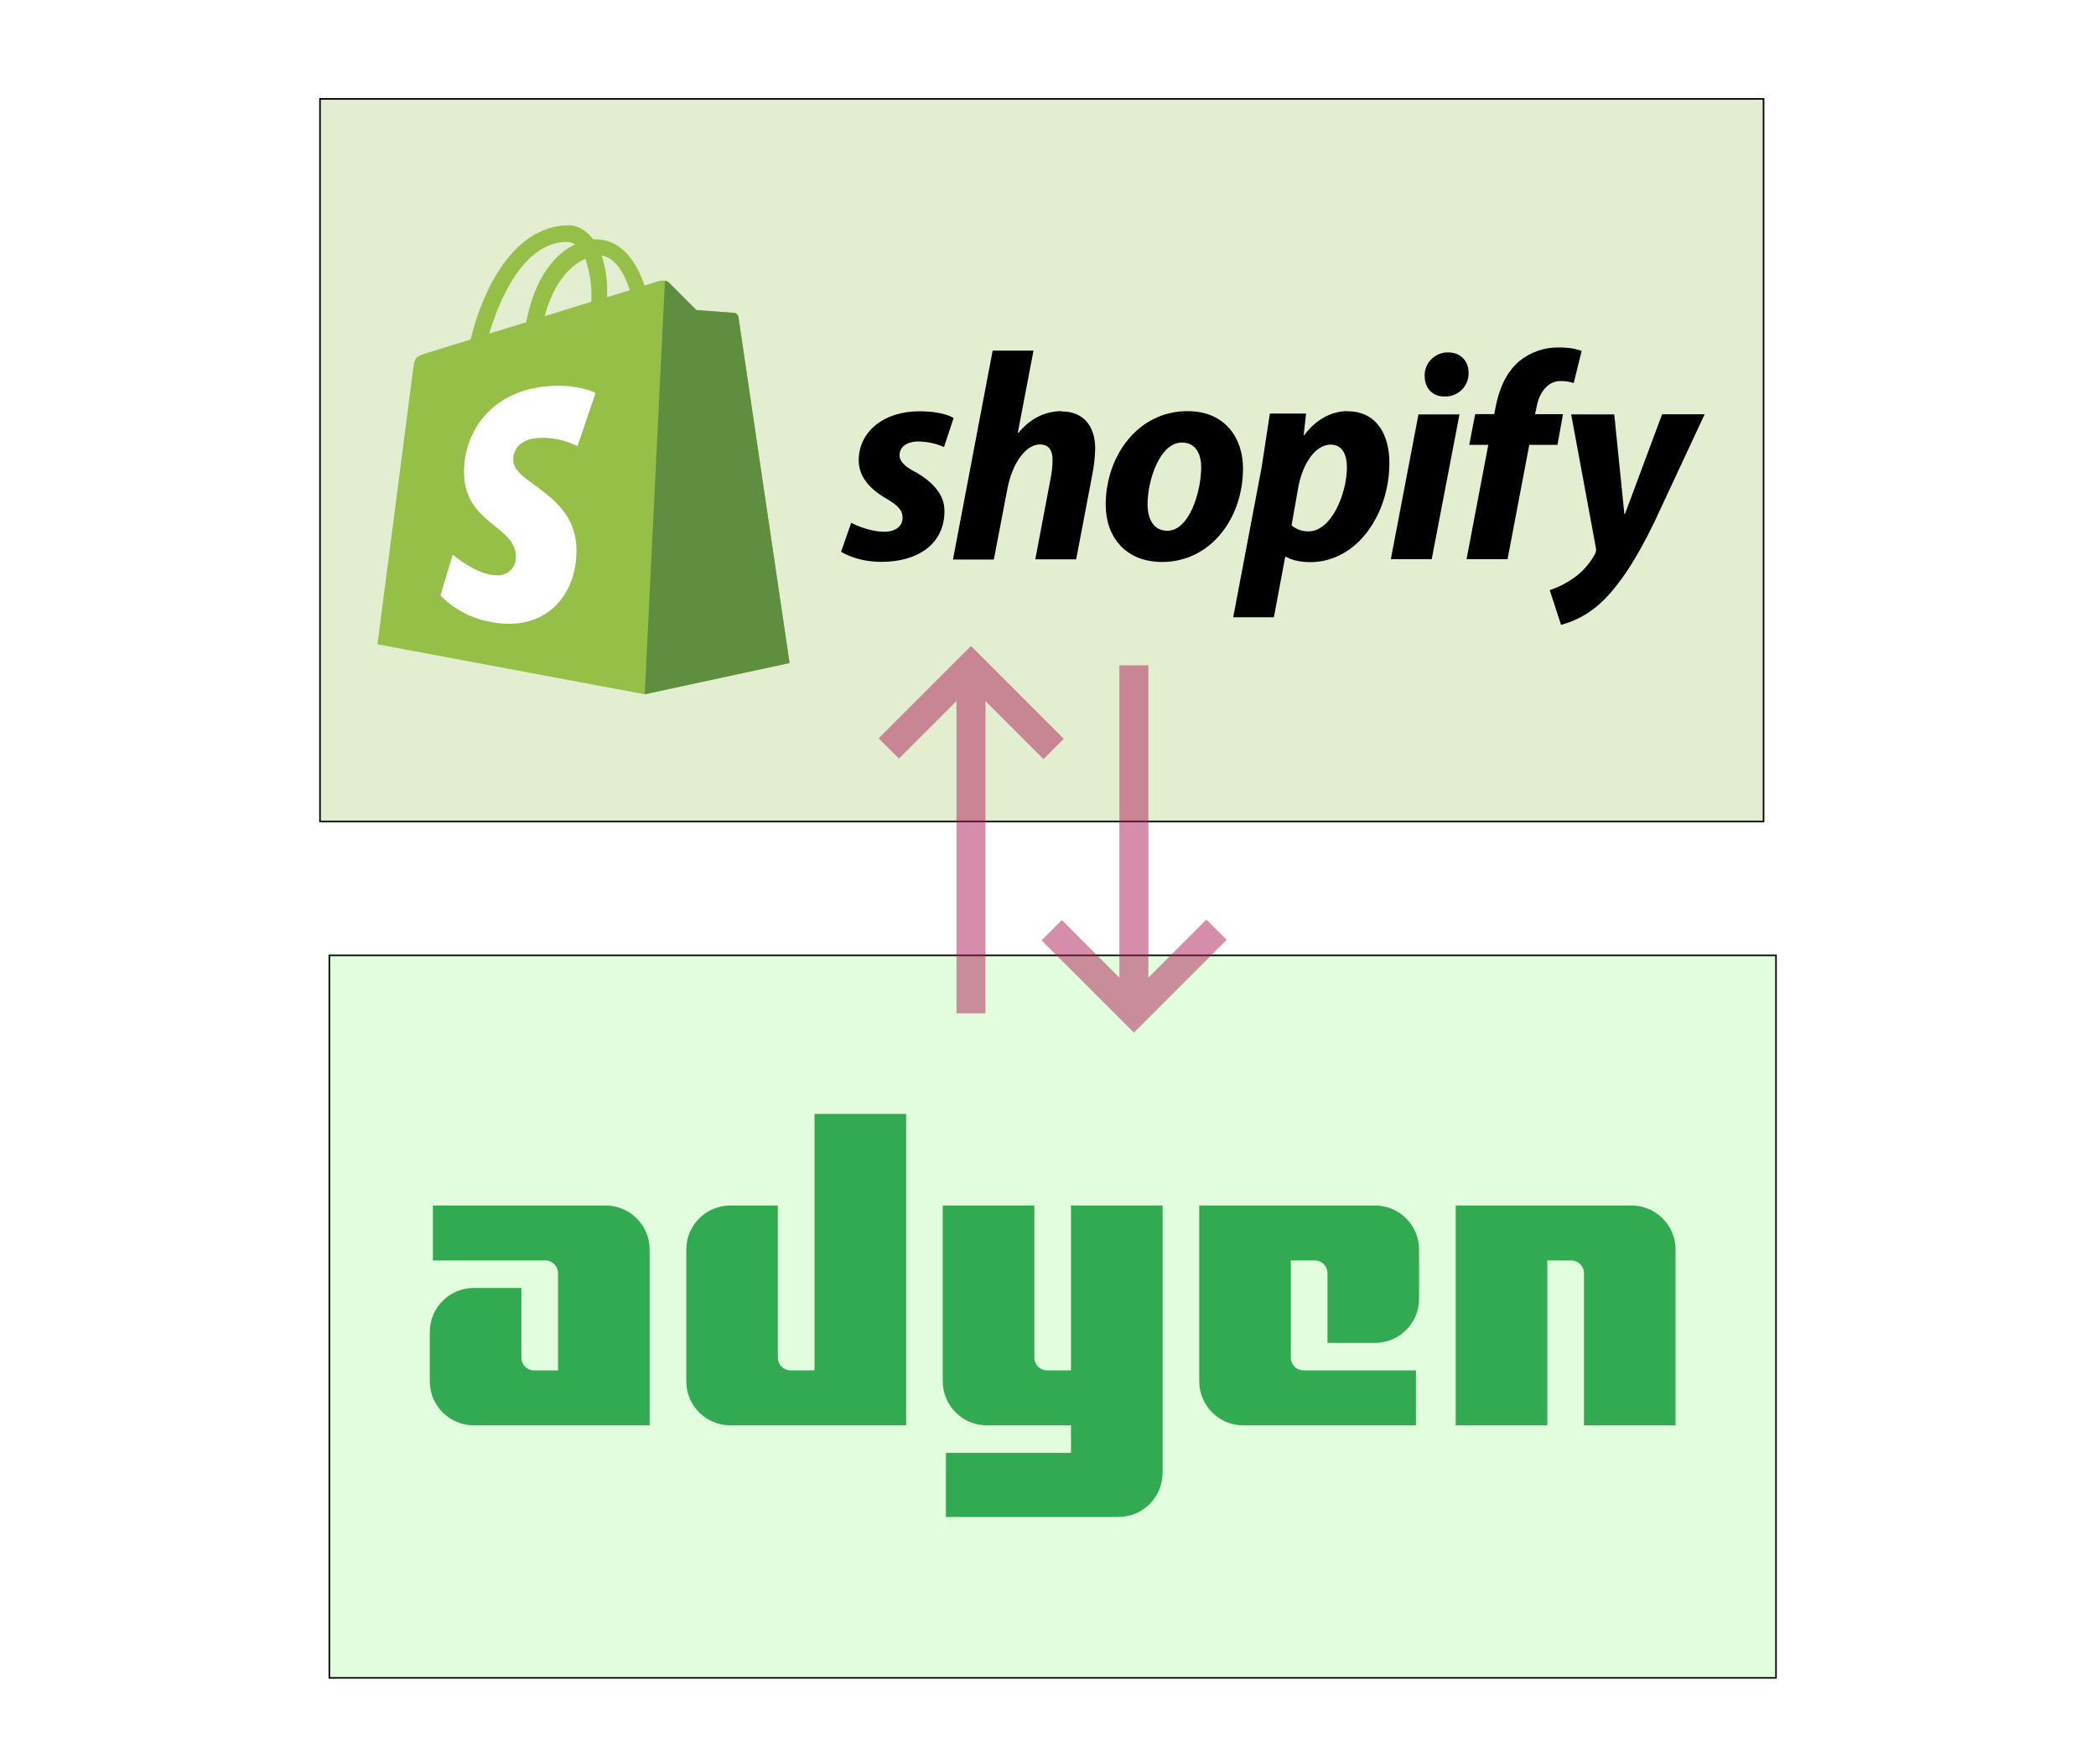 <svg width="1346" height="1133" viewBox="0 0 1346 1133" fill="none" xmlns="http://www.w3.org/2000/svg">
<g filter="url(#filter0_d_1644_156)">
<g clip-path="url(#clip0_1644_156)">
<rect x="211" y="609" width="930" height="465" fill="#E2FDDE"/>
<path d="M388.861 770.137C404.5 770.137 417.177 782.814 417.177 798.453V911.312H304.317C288.678 911.312 276 898.634 276 882.995V851.394C276 835.755 288.678 823.077 304.317 823.077H334.824V867.929C334.824 872.397 338.447 876.019 342.915 876.019H358.353V813.52C358.353 809.052 354.731 805.431 350.263 805.429H278.023V770.137H388.861ZM523.056 876.019L523.058 711.312H581.882V911.312H469.023C453.384 911.312 440.707 898.634 440.707 882.995V798.453C440.707 782.814 453.384 770.137 469.023 770.137H499.527V867.929C499.527 872.397 503.149 876.019 507.617 876.019H523.056ZM687.763 876.019V770.137H746.589V941.811C746.589 957.45 733.911 970.128 718.272 970.128H607.434V928.959H687.765V911.312H633.728C618.089 911.312 605.411 898.634 605.411 882.995V770.137H664.233V867.929C664.233 872.397 667.856 876.019 672.324 876.019H687.763ZM882.977 770.137C898.616 770.137 911.293 782.814 911.293 798.453V830.055C911.293 845.694 898.616 858.372 882.977 858.372H852.469V813.522C852.469 809.054 848.849 805.431 844.379 805.431H828.94V867.929C828.94 872.397 832.563 876.019 837.031 876.019H909.271V911.312H798.435C782.796 911.312 770.118 898.634 770.118 882.995V770.137H882.977ZM1047.68 770.137C1063.32 770.137 1076 782.814 1076 798.453V911.312H1017.18V813.52C1017.18 809.07 1013.54 805.429 1009.09 805.429H993.647V911.312H934.823V770.137H1047.68Z" fill="#32AA52"/>
</g>
<rect x="211.5" y="609.5" width="929" height="464" stroke="black"/>
</g>
<g filter="url(#filter1_d_1644_156)">
<g clip-path="url(#clip1_1644_156)">
<rect x="205" y="59" width="928" height="465" fill="#E3EED1"/>
<path d="M474.182 199.418C474.078 198.769 473.761 198.173 473.281 197.723C472.801 197.274 472.185 196.996 471.53 196.935C470.47 196.766 447.207 195.155 447.207 195.155L429.468 177.417C427.875 175.637 424.333 176.163 422.993 176.536C422.824 176.536 419.451 177.595 413.951 179.383C408.594 163.908 399.119 149.704 382.441 149.704H381.017C376.228 143.517 370.381 140.661 365.423 140.661C326.573 140.831 308.047 189.291 302.199 214.055L275.045 222.386C266.715 225.038 266.401 225.233 265.299 233.174L242.408 409.734L414.01 441.854L507.015 421.802C507.015 421.633 474.36 201.113 474.191 199.435L474.182 199.418ZM404.433 182.367C400.111 183.79 395.111 185.214 389.89 186.816V183.621C390.06 175.637 388.848 167.688 386.348 160.094C395.043 161.433 400.891 171.197 404.433 182.367ZM375.872 162.145C378.712 170.51 380.11 179.324 379.754 188.164V189.757L349.753 199.079C355.626 177.154 366.448 166.315 375.856 162.238L375.872 162.145ZM364.346 151.357C366.126 151.399 367.847 151.95 369.313 152.95C356.795 158.781 343.566 173.493 337.888 202.952L314.158 210.224C320.853 187.867 336.472 151.306 364.33 151.306L364.346 151.357Z" fill="#95BF47"/>
<path d="M471.537 196.927C470.478 196.757 447.214 195.147 447.214 195.147L429.476 177.409C428.823 176.731 427.933 176.358 426.993 176.35L414.043 441.82L507.048 421.769L474.199 199.571C473.978 198.215 472.91 197.13 471.546 196.918L471.537 196.927Z" fill="#5E8E3E"/>
<path d="M382.436 248.38L370.893 282.449C363.919 279.059 356.283 277.254 348.536 277.11C330.425 277.11 329.552 288.466 329.552 291.314C329.552 306.823 370.19 312.79 370.19 349.351C370.19 378.098 351.909 396.557 327.417 396.557C297.958 396.557 282.872 378.276 282.872 378.276L290.703 352.173C290.703 352.173 306.127 365.479 319.281 365.479C320.853 365.541 322.421 365.283 323.89 364.72C325.36 364.158 326.7 363.302 327.828 362.206C328.957 361.11 329.851 359.796 330.456 358.344C331.061 356.891 331.365 355.331 331.349 353.758C331.349 333.333 297.983 332.452 297.983 299.094C297.983 271.042 318.204 243.71 358.85 243.71C374.826 243.947 382.462 248.371 382.462 248.371L382.436 248.38Z" fill="white"/>
<path d="M587.764 299.13C581.128 295.571 577.696 292.494 577.696 288.282C577.696 282.943 582.357 279.494 589.925 279.494C595.543 279.616 601.084 280.827 606.239 283.062L612.358 264.468C612.358 264.468 606.748 260.128 590.306 260.128C567.373 260.128 551.44 273.265 551.44 291.723C551.44 302.164 558.83 310.199 568.763 315.928C576.789 320.589 579.611 323.674 579.611 328.539C579.611 333.403 575.662 337.463 568.144 337.463C557.067 337.463 546.618 331.734 546.618 331.734L540.126 350.328C540.126 350.328 549.813 356.82 565.992 356.82C589.552 356.82 606.502 345.226 606.502 324.276C606.629 312.936 598.087 305.037 587.857 299.046L587.764 299.13ZM681.786 260.018C670.192 260.018 661.022 265.502 654.005 273.968L653.615 273.841L663.683 221.16H637.453L611.969 355.32H638.216L647.004 309.453C650.445 292.13 659.403 281.418 667.768 281.418C673.616 281.418 675.921 285.367 675.921 291.105C675.921 295.003 675.531 298.876 674.777 302.698L664.844 355.193H691.091L701.414 300.953C702.541 295.334 703.193 289.63 703.321 283.918C703.193 269.137 695.422 260.222 681.794 260.222L681.786 260.018ZM762.552 260.018C730.958 260.018 710.058 288.562 710.058 320.191C710.058 340.582 722.669 356.888 746.246 356.888C777.24 356.888 798.232 329.106 798.232 296.715C798.232 277.858 787.155 260.018 762.595 260.018H762.552ZM749.67 336.844C740.746 336.844 736.932 329.217 736.932 319.809C736.932 304.775 744.679 280.189 758.984 280.189C768.281 280.189 771.383 288.215 771.383 295.995C771.349 312.14 763.586 336.844 749.687 336.844H749.67ZM865.354 260.018C847.557 260.018 837.573 275.511 837.573 275.511H837.183L838.734 261.561H815.487L810.148 296.351L791.927 392.423H818.055L825.327 353.557H825.835C825.835 353.557 831.174 356.998 841.26 356.998C872.092 356.998 892.22 325.403 892.22 293.469C892.347 275.883 884.474 260.095 865.337 260.095L865.354 260.018ZM840.251 337.226C836.291 337.304 832.436 335.943 829.403 333.395L833.742 308.8C836.844 292.486 845.336 281.528 854.506 281.528C862.532 281.528 864.947 288.918 864.947 295.935C864.99 313.029 854.947 337.234 840.285 337.234L840.251 337.226ZM929.832 222.305C925.815 222.279 921.95 223.872 919.128 226.728C916.306 229.585 914.738 233.458 914.89 237.475C914.89 245.221 919.865 250.611 927.289 250.611H927.679C929.704 250.692 931.725 250.356 933.615 249.625C935.506 248.895 937.226 247.784 938.671 246.363C940.115 244.941 941.253 243.238 942.014 241.36C942.775 239.482 943.143 237.467 943.095 235.441C943.095 227.813 937.993 222.305 929.959 222.305H929.832ZM893.169 355.065H919.416L937.248 262.095H910.907M1004.13 261.968H985.801L986.699 257.628C988.25 248.704 993.581 240.678 1002.19 240.678C1005.04 240.679 1007.88 241.108 1010.61 241.95L1015.68 221.415C1015.68 221.415 1011.01 219.126 1001.4 219.126C992.05 218.894 982.922 222.011 975.665 227.915C966.741 235.542 962.528 246.509 960.41 257.603L959.562 261.942H947.333L943.502 281.689H955.732L941.782 355.082H968.122L982.072 281.689H1000.17L1003.73 261.942L1004.13 261.968ZM1067.34 262.095L1043.51 326.055H1043.12L1036.63 262.095H1008.96L1024.77 347.455C1025.15 348.914 1024.97 350.462 1024.26 351.794C1020.83 358.125 1015.94 363.54 1009.99 367.6C1005.43 370.736 1000.45 373.227 995.208 374.99L1002.48 397.279C1012.09 394.706 1020.92 389.788 1028.17 382.965C1040.14 371.744 1051.22 354.421 1062.58 330.844L1094.68 262.044H1067.33L1067.34 262.095Z" fill="black"/>
</g>
<rect x="205.5" y="59.5" width="927" height="464" stroke="black"/>
</g>
<g opacity="0.5" filter="url(#filter2_d_1644_156)">
<path d="M564.25 470.123L623.54 410.833L683.14 470.433L670.102 483.471L632.852 446.221V646.75H614.227V446.221L577.288 483.16L564.25 470.123ZM668.86 599.877L681.898 586.839L718.838 623.779V423.25H737.463V623.779L774.712 586.529L787.75 599.566L728.15 659.166L668.86 599.877Z" fill="#AD1C57"/>
</g>
<defs>
<filter id="filter0_d_1644_156" x="184" y="586" width="984" height="519" filterUnits="userSpaceOnUse" color-interpolation-filters="sRGB">
<feFlood flood-opacity="0" result="BackgroundImageFix"/>
<feColorMatrix in="SourceAlpha" type="matrix" values="0 0 0 0 0 0 0 0 0 0 0 0 0 0 0 0 0 0 127 0" result="hardAlpha"/>
<feMorphology radius="17" operator="dilate" in="SourceAlpha" result="effect1_dropShadow_1644_156"/>
<feOffset dy="4"/>
<feGaussianBlur stdDeviation="5"/>
<feComposite in2="hardAlpha" operator="out"/>
<feColorMatrix type="matrix" values="0 0 0 0 0 0 0 0 0 0 0 0 0 0 0 0 0 0 0.25 0"/>
<feBlend mode="normal" in2="BackgroundImageFix" result="effect1_dropShadow_1644_156"/>
<feBlend mode="normal" in="SourceGraphic" in2="effect1_dropShadow_1644_156" result="shape"/>
</filter>
<filter id="filter1_d_1644_156" x="178" y="36" width="982" height="519" filterUnits="userSpaceOnUse" color-interpolation-filters="sRGB">
<feFlood flood-opacity="0" result="BackgroundImageFix"/>
<feColorMatrix in="SourceAlpha" type="matrix" values="0 0 0 0 0 0 0 0 0 0 0 0 0 0 0 0 0 0 127 0" result="hardAlpha"/>
<feMorphology radius="17" operator="dilate" in="SourceAlpha" result="effect1_dropShadow_1644_156"/>
<feOffset dy="4"/>
<feGaussianBlur stdDeviation="5"/>
<feComposite in2="hardAlpha" operator="out"/>
<feColorMatrix type="matrix" values="0 0 0 0 0 0 0 0 0 0 0 0 0 0 0 0 0 0 0.25 0"/>
<feBlend mode="normal" in2="BackgroundImageFix" result="effect1_dropShadow_1644_156"/>
<feBlend mode="normal" in="SourceGraphic" in2="effect1_dropShadow_1644_156" result="shape"/>
</filter>
<filter id="filter2_d_1644_156" x="560.25" y="410.833" width="231.5" height="256.333" filterUnits="userSpaceOnUse" color-interpolation-filters="sRGB">
<feFlood flood-opacity="0" result="BackgroundImageFix"/>
<feColorMatrix in="SourceAlpha" type="matrix" values="0 0 0 0 0 0 0 0 0 0 0 0 0 0 0 0 0 0 127 0" result="hardAlpha"/>
<feOffset dy="4"/>
<feGaussianBlur stdDeviation="2"/>
<feComposite in2="hardAlpha" operator="out"/>
<feColorMatrix type="matrix" values="0 0 0 0 0 0 0 0 0 0 0 0 0 0 0 0 0 0 0.25 0"/>
<feBlend mode="normal" in2="BackgroundImageFix" result="effect1_dropShadow_1644_156"/>
<feBlend mode="normal" in="SourceGraphic" in2="effect1_dropShadow_1644_156" result="shape"/>
</filter>
<clipPath id="clip0_1644_156">
<rect x="211" y="609" width="930" height="465" fill="white"/>
</clipPath>
<clipPath id="clip1_1644_156">
<rect x="205" y="59" width="928" height="465" fill="white"/>
</clipPath>
</defs>
</svg>
